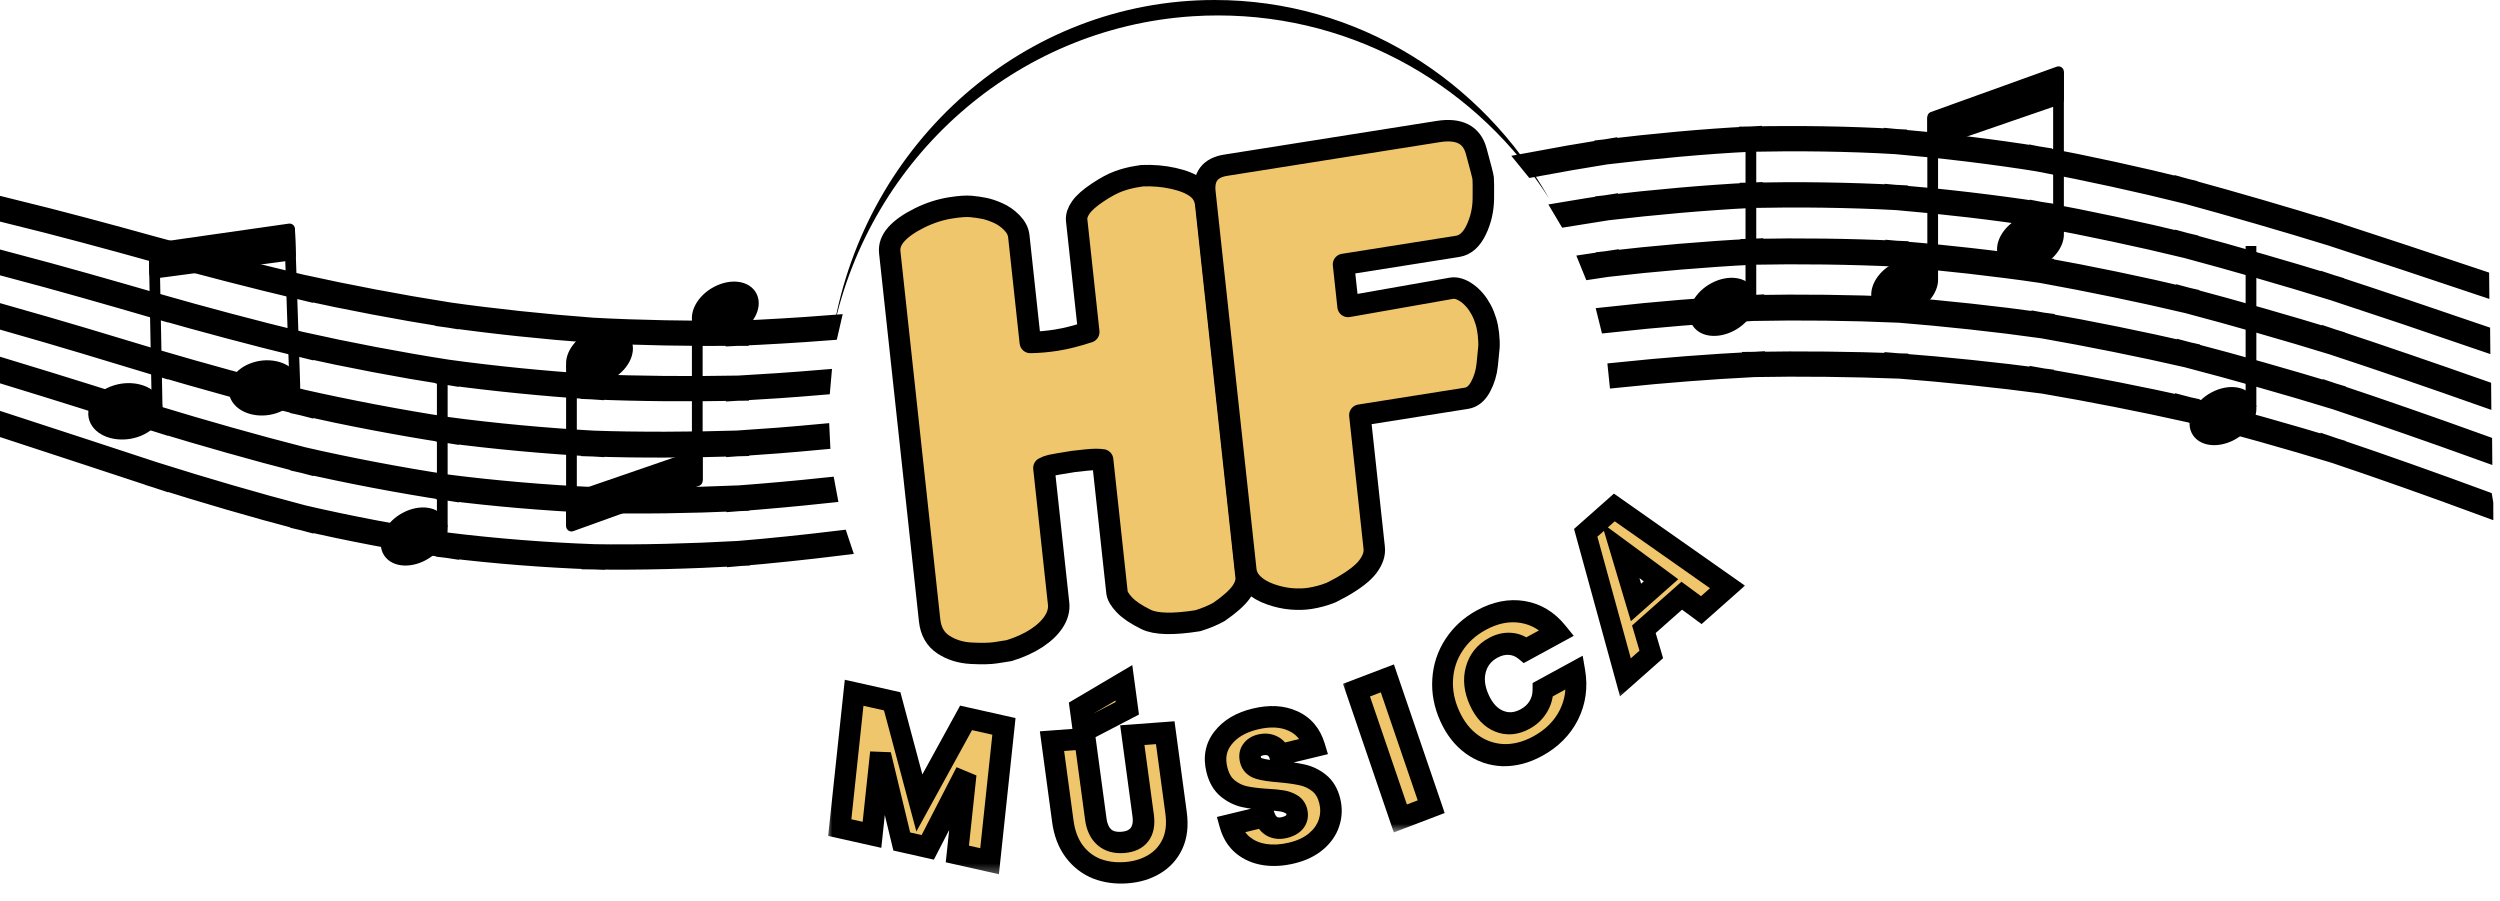 <svg width="233" height="84" viewBox="0 0 233 84" fill="none" xmlns="http://www.w3.org/2000/svg">
<path fill-rule="evenodd" clip-rule="evenodd" d="M1 39.667C5.54 41.138 10.103 42.656 14.666 44.147C14.666 44.267 14.666 44.382 14.666 44.502C10.103 43.005 5.54 41.482 1 40.007C1 39.897 1 39.782 1 39.667ZM1 34.594C5.54 35.97 10.103 37.415 14.666 38.849C14.666 38.99 14.666 39.125 14.666 39.261C10.103 37.822 5.54 36.372 1 34.985C1 34.854 1 34.724 1 34.594ZM1 29.572C5.54 30.855 10.103 32.231 14.666 33.613C14.666 33.749 14.666 33.884 14.666 34.025C10.103 32.638 5.54 31.256 1 29.963C1 29.832 1 29.702 1 29.572ZM1 24.55C5.54 25.744 10.103 27.053 14.666 28.372C14.666 28.492 14.666 28.612 14.666 28.727C10.103 27.402 5.54 26.088 1 24.889C1 24.779 1 24.665 1 24.55ZM1 19.528C5.54 20.639 10.103 21.869 14.642 23.131C14.642 23.251 14.642 23.366 14.642 23.481C10.103 22.219 5.54 20.978 1 19.867C1 19.757 1 19.643 1 19.528ZM14.504 44.095C19.067 45.529 23.63 46.864 28.216 48.074C28.216 48.194 28.216 48.319 28.216 48.434C23.63 47.224 19.067 45.884 14.504 44.45C14.504 44.335 14.504 44.215 14.504 44.095ZM14.504 38.802C19.067 40.184 23.63 41.482 28.216 42.661C28.216 42.802 28.216 42.943 28.216 43.083C23.63 41.9 19.067 40.601 14.504 39.214C14.504 39.078 14.504 38.943 14.504 38.802ZM14.504 33.566C19.067 34.901 23.607 36.153 28.193 37.305C28.193 37.451 28.193 37.587 28.193 37.728C23.607 36.57 19.067 35.318 14.504 33.973C14.504 33.837 14.504 33.702 14.504 33.566ZM14.504 28.325C19.044 29.619 23.607 30.834 28.193 31.955C28.193 32.075 28.193 32.195 28.193 32.315C23.607 31.194 19.044 29.973 14.504 28.68C14.504 28.565 14.504 28.445 14.504 28.325ZM14.481 23.09C19.044 24.336 23.607 25.509 28.17 26.605C28.17 26.724 28.17 26.844 28.17 26.959C23.607 25.869 19.044 24.691 14.481 23.439C14.481 23.324 14.481 23.21 14.481 23.09ZM28.055 48.037C32.64 49.096 37.203 49.962 41.789 50.65C41.789 50.775 41.789 50.895 41.789 51.015C37.203 50.321 32.64 49.461 28.055 48.397C28.055 48.282 28.055 48.157 28.055 48.037ZM28.055 42.624C32.594 43.662 37.18 44.533 41.766 45.237C41.766 45.378 41.766 45.519 41.766 45.659C37.18 44.955 32.617 44.09 28.055 43.047C28.055 42.906 28.055 42.765 28.055 42.624ZM28.031 37.269C32.594 38.291 37.18 39.167 41.743 39.871C41.743 40.017 41.766 40.163 41.766 40.299C37.18 39.589 32.594 38.713 28.031 37.691C28.031 37.55 28.031 37.415 28.031 37.269ZM28.031 31.918C32.571 32.925 37.157 33.801 41.743 34.521C41.743 34.641 41.743 34.766 41.743 34.886C37.157 34.161 32.571 33.285 28.031 32.278C28.031 32.158 28.031 32.038 28.031 31.918ZM28.008 26.568C32.571 27.564 37.134 28.435 41.72 29.165C41.72 29.29 41.72 29.41 41.72 29.525C37.157 28.795 32.571 27.924 28.008 26.923C28.008 26.808 28.008 26.688 28.008 26.568ZM41.628 50.629C46.191 51.187 50.754 51.547 55.362 51.719C55.362 51.839 55.362 51.959 55.362 52.074C50.754 51.902 46.191 51.547 41.628 50.994C41.628 50.874 41.628 50.754 41.628 50.629ZM41.605 45.216C46.168 45.79 50.73 46.181 55.339 46.4C55.339 46.541 55.339 46.676 55.339 46.812C50.73 46.598 46.168 46.212 41.605 45.639C41.605 45.498 41.605 45.357 41.605 45.216ZM41.582 39.85C46.145 40.455 50.707 40.872 55.316 41.138C55.316 41.274 55.316 41.415 55.316 41.55C50.707 41.289 46.145 40.872 41.605 40.278C41.605 40.142 41.582 39.996 41.582 39.85ZM41.582 34.5C46.122 35.12 50.684 35.569 55.293 35.871C55.293 35.991 55.293 36.111 55.293 36.231C50.684 35.929 46.145 35.48 41.582 34.865C41.582 34.745 41.582 34.62 41.582 34.5ZM41.559 29.144C46.122 29.785 50.661 30.26 55.27 30.615C55.27 30.735 55.27 30.849 55.27 30.964C50.661 30.615 46.122 30.145 41.559 29.504C41.559 29.389 41.559 29.269 41.559 29.144ZM55.201 51.719C59.741 51.787 64.304 51.662 68.867 51.417C68.89 51.531 68.89 51.646 68.89 51.761C64.327 52.011 59.764 52.147 55.201 52.074C55.201 51.959 55.201 51.839 55.201 51.719ZM55.178 46.395C59.718 46.504 64.281 46.431 68.844 46.243C68.844 46.379 68.844 46.509 68.844 46.645C64.304 46.838 59.741 46.921 55.178 46.807C55.178 46.671 55.178 46.535 55.178 46.395ZM55.155 41.133C59.695 41.284 64.258 41.258 68.821 41.128C68.821 41.263 68.821 41.394 68.821 41.529C64.258 41.665 59.718 41.701 55.155 41.545C55.155 41.409 55.155 41.274 55.155 41.133ZM55.132 35.866C59.672 36.059 64.235 36.085 68.797 36.007C68.797 36.127 68.797 36.241 68.797 36.356C64.235 36.434 59.695 36.419 55.132 36.221C55.132 36.106 55.132 35.986 55.132 35.866ZM55.109 30.604C59.649 30.844 64.212 30.917 68.775 30.896C68.775 31.011 68.775 31.126 68.775 31.241C64.212 31.261 59.672 31.199 55.109 30.959C55.109 30.844 55.109 30.724 55.109 30.604ZM68.728 51.427C71.86 51.162 74.991 50.838 78.123 50.459C78.158 50.568 78.192 50.677 78.229 50.785C75.07 51.173 71.916 51.505 68.751 51.776C68.751 51.662 68.751 51.547 68.728 51.427ZM68.705 46.254C71.43 46.048 74.154 45.806 76.878 45.517C76.901 45.646 76.927 45.774 76.952 45.902C74.203 46.197 71.454 46.445 68.705 46.655C68.705 46.52 68.705 46.389 68.705 46.254ZM68.682 41.133C71.235 40.967 73.78 40.769 76.326 40.53C76.332 40.662 76.338 40.794 76.345 40.925C73.791 41.166 71.236 41.365 68.682 41.535C68.682 41.404 68.682 41.269 68.682 41.133ZM68.659 36.017C71.247 35.869 73.843 35.694 76.441 35.477C76.431 35.591 76.42 35.705 76.41 35.82C73.829 36.039 71.248 36.214 68.659 36.361C68.659 36.247 68.659 36.132 68.659 36.017ZM68.636 30.901C71.503 30.767 74.379 30.607 77.252 30.382C77.225 30.496 77.202 30.611 77.176 30.726C74.331 30.947 71.488 31.107 68.636 31.241C68.636 31.131 68.636 31.016 68.636 30.901ZM148.319 24.616C148.835 24.537 149.352 24.459 149.869 24.383C149.869 24.524 149.869 24.659 149.869 24.795C149.405 24.864 148.941 24.933 148.478 25.004C148.426 24.874 148.372 24.745 148.319 24.616ZM145.913 19.798C147.206 19.58 148.501 19.372 149.8 19.173C149.8 19.293 149.823 19.413 149.823 19.528C148.582 19.718 147.343 19.916 146.105 20.122C146.041 20.014 145.977 19.906 145.913 19.798ZM142.692 15.192C145.038 14.75 147.384 14.344 149.731 13.964C149.731 14.084 149.731 14.198 149.731 14.313C147.472 14.678 145.207 15.071 142.936 15.495C142.855 15.394 142.774 15.292 142.692 15.192ZM150.904 34.762C155.094 34.325 159.301 34.007 163.488 33.785C163.488 33.905 163.488 34.025 163.488 34.14C159.306 34.361 155.124 34.679 150.942 35.115C150.93 34.997 150.916 34.88 150.904 34.762ZM149.969 29.587C154.445 29.092 158.944 28.724 163.419 28.487C163.419 28.628 163.442 28.769 163.442 28.904C158.992 29.139 154.519 29.5 150.068 29.991C150.035 29.856 150.003 29.721 149.969 29.587ZM149.731 24.404C154.27 23.888 158.81 23.486 163.35 23.251C163.35 23.392 163.373 23.533 163.373 23.669C158.833 23.903 154.27 24.294 149.731 24.811C149.731 24.675 149.731 24.539 149.731 24.404ZM149.661 19.194C154.201 18.668 158.764 18.25 163.281 18.016C163.281 18.136 163.304 18.256 163.304 18.376C158.764 18.605 154.224 19.022 149.685 19.544C149.685 19.429 149.661 19.314 149.661 19.194ZM149.592 13.985C154.132 13.447 158.672 13.009 163.212 12.78C163.212 12.9 163.235 13.02 163.235 13.135C158.672 13.359 154.155 13.802 149.592 14.334C149.592 14.219 149.592 14.105 149.592 13.985ZM163.35 33.785C167.913 33.712 172.476 33.764 177.016 33.926C177.039 34.051 177.039 34.171 177.039 34.286C172.476 34.119 167.913 34.062 163.35 34.14C163.35 34.025 163.35 33.905 163.35 33.785ZM163.281 28.492C167.844 28.414 172.407 28.466 176.946 28.654C176.946 28.795 176.969 28.936 176.969 29.071C172.407 28.878 167.844 28.826 163.304 28.909C163.304 28.774 163.281 28.633 163.281 28.492ZM163.212 23.257C167.775 23.173 172.337 23.23 176.877 23.439C176.877 23.58 176.9 23.721 176.9 23.856C172.337 23.642 167.798 23.59 163.235 23.669C163.235 23.533 163.212 23.392 163.212 23.257ZM163.143 18.016C167.705 17.932 172.268 17.99 176.808 18.23C176.808 18.344 176.831 18.469 176.831 18.584C172.268 18.344 167.728 18.292 163.166 18.376C163.166 18.261 163.143 18.136 163.143 18.016ZM163.073 12.785C167.636 12.697 172.176 12.754 176.739 13.02C176.739 13.135 176.762 13.249 176.762 13.369C172.176 13.103 167.659 13.056 163.096 13.14C163.096 13.025 163.073 12.905 163.073 12.785ZM176.854 33.916C181.417 34.276 185.98 34.75 190.566 35.35C190.589 35.475 190.589 35.59 190.589 35.704C186.003 35.105 181.44 34.635 176.877 34.27C176.877 34.156 176.877 34.035 176.854 33.916ZM176.785 28.643C181.348 29.014 185.911 29.504 190.497 30.14C190.497 30.281 190.52 30.416 190.52 30.552C185.934 29.916 181.371 29.431 176.808 29.055C176.808 28.92 176.785 28.779 176.785 28.643ZM176.716 23.429C181.256 23.809 185.842 24.32 190.428 24.993C190.428 25.129 190.428 25.264 190.428 25.4C185.865 24.732 181.279 24.227 176.739 23.841C176.739 23.705 176.716 23.564 176.716 23.429ZM176.647 18.219C181.187 18.605 185.773 19.137 190.335 19.836C190.335 19.95 190.358 20.076 190.358 20.19C185.773 19.481 181.21 18.965 176.67 18.569C176.67 18.454 176.647 18.329 176.647 18.219ZM176.578 13.004C181.118 13.411 185.68 13.948 190.266 14.689C190.266 14.803 190.289 14.923 190.289 15.033C185.703 14.297 181.141 13.755 176.601 13.354C176.601 13.239 176.578 13.124 176.578 13.004ZM190.404 35.329C194.967 36.121 199.53 37.018 204.139 38.041C204.162 38.16 204.162 38.275 204.162 38.39C199.553 37.368 194.99 36.471 190.428 35.684C190.428 35.569 190.428 35.454 190.404 35.329ZM190.335 30.119C194.898 30.927 199.461 31.856 204.047 32.904C204.047 33.039 204.07 33.175 204.07 33.3C199.461 32.252 194.921 31.34 190.358 30.531C190.358 30.396 190.335 30.255 190.335 30.119ZM190.266 24.972C194.806 25.796 199.369 26.74 203.978 27.825C203.978 27.96 204.001 28.096 204.001 28.226C199.392 27.147 194.829 26.208 190.266 25.374C190.266 25.243 190.266 25.108 190.266 24.972ZM190.174 19.81C194.737 20.665 199.3 21.635 203.886 22.74C203.886 22.86 203.909 22.98 203.909 23.09C199.323 21.984 194.76 21.019 190.197 20.164C190.197 20.049 190.174 19.93 190.174 19.81ZM190.105 14.668C194.668 15.539 199.208 16.524 203.816 17.666C203.816 17.781 203.84 17.896 203.84 18.01C199.231 16.874 194.668 15.878 190.128 15.012C190.128 14.897 190.105 14.777 190.105 14.668ZM203.978 38.004C208.564 39.193 213.127 40.481 217.736 41.873C217.759 41.993 217.759 42.108 217.759 42.218C213.15 40.825 208.587 39.542 204.001 38.353C204.001 38.244 204.001 38.129 203.978 38.004ZM203.886 32.867C208.472 34.072 213.034 35.37 217.643 36.763C217.643 36.899 217.666 37.034 217.666 37.17C213.057 35.767 208.495 34.474 203.909 33.269C203.909 33.139 203.886 33.003 203.886 32.867ZM203.816 27.788C208.402 29.014 212.965 30.312 217.551 31.715C217.551 31.851 217.574 31.986 217.574 32.117C212.988 30.714 208.425 29.41 203.84 28.19C203.84 28.059 203.816 27.924 203.816 27.788ZM203.724 22.704C208.31 23.94 212.896 25.264 217.459 26.662C217.459 26.777 217.482 26.896 217.482 27.011C212.919 25.603 208.333 24.289 203.747 23.053C203.747 22.939 203.724 22.819 203.724 22.704ZM203.655 17.625C208.218 18.876 212.804 20.206 217.39 21.624C217.39 21.739 217.413 21.849 217.413 21.958C212.827 20.55 208.241 19.22 203.678 17.969C203.678 17.859 203.655 17.739 203.655 17.625ZM217.574 41.821C222.16 43.375 226.746 45.002 231.355 46.702C231.378 46.817 231.378 46.937 231.378 47.047C226.769 45.347 222.183 43.719 217.597 42.171C217.597 42.056 217.597 41.941 217.574 41.821ZM217.482 36.716C222.068 38.249 226.654 39.85 231.263 41.514C231.263 41.649 231.286 41.785 231.286 41.915C226.677 40.252 222.091 38.656 217.505 37.118C217.505 36.987 217.482 36.852 217.482 36.716ZM217.39 31.663C221.976 33.186 226.562 34.761 231.171 36.382C231.171 36.518 231.194 36.654 231.194 36.789C226.585 35.162 221.999 33.587 217.413 32.07C217.413 31.934 217.39 31.798 217.39 31.663ZM217.298 26.615C221.884 28.122 226.469 29.671 231.078 31.251C231.078 31.371 231.101 31.486 231.101 31.6C226.492 30.015 221.907 28.466 217.321 26.959C217.321 26.85 217.298 26.73 217.298 26.615ZM217.229 21.572C221.791 23.058 226.377 24.581 230.986 26.125C230.986 26.239 231.009 26.354 231.009 26.469C226.4 24.92 221.814 23.403 217.252 21.911C217.252 21.797 217.229 21.687 217.229 21.572Z" fill="black" stroke="black" stroke-width="2" stroke-miterlimit="22.926"/>
<path fill-rule="evenodd" clip-rule="evenodd" d="M209.664 37.468C209.212 36.487 207.734 36.281 206.362 37.006C204.99 37.731 204.244 39.114 204.695 40.094C205.146 41.075 206.624 41.282 207.996 40.556C209.368 39.831 210.115 38.448 209.664 37.468Z" fill="black" stroke="black" stroke-miterlimit="22.926" stroke-linejoin="round"/>
<path d="M209.792 37.93V22.927" stroke="black" stroke-miterlimit="22.926" stroke-linejoin="round"/>
<path fill-rule="evenodd" clip-rule="evenodd" d="M41.091 48.688C40.64 47.708 39.162 47.501 37.79 48.227C36.418 48.952 35.671 50.335 36.122 51.315C36.574 52.296 38.051 52.502 39.423 51.777C40.796 51.052 41.542 49.669 41.091 48.688Z" fill="black" stroke="black" stroke-miterlimit="22.926" stroke-linejoin="round"/>
<path d="M41.22 49.15V34.148" stroke="black" stroke-miterlimit="22.926" stroke-linejoin="round"/>
<path fill-rule="evenodd" clip-rule="evenodd" d="M163.054 27.285C162.603 26.304 161.125 26.098 159.753 26.823C158.381 27.548 157.635 28.931 158.086 29.911C158.537 30.892 160.015 31.099 161.387 30.373C162.759 29.648 163.505 28.265 163.054 27.285Z" fill="black" stroke="black" stroke-miterlimit="22.926" stroke-linejoin="round"/>
<path d="M163.183 27.747V12.744" stroke="black" stroke-miterlimit="22.926" stroke-linejoin="round"/>
<path fill-rule="evenodd" clip-rule="evenodd" d="M179.998 25.451C179.547 24.47 178.069 24.263 176.697 24.989C175.325 25.714 174.579 27.097 175.03 28.077C175.481 29.058 176.959 29.264 178.331 28.539C179.703 27.814 180.45 26.431 179.998 25.451Z" fill="black" stroke="black" stroke-miterlimit="22.926" stroke-linejoin="round"/>
<path d="M180.127 25.912V10.91" stroke="black" stroke-miterlimit="22.926" stroke-linejoin="round"/>
<path fill-rule="evenodd" clip-rule="evenodd" d="M191.724 21.226C191.273 20.246 189.795 20.039 188.423 20.764C187.051 21.49 186.304 22.872 186.756 23.853C187.207 24.833 188.685 25.04 190.057 24.314C191.429 23.589 192.175 22.206 191.724 21.226Z" fill="black" stroke="black" stroke-miterlimit="22.926" stroke-linejoin="round"/>
<path d="M191.853 21.688V6.685" stroke="black" stroke-miterlimit="22.926" stroke-linejoin="round"/>
<path fill-rule="evenodd" clip-rule="evenodd" d="M180.127 10.91C181.961 10.249 183.842 9.571 185.77 8.877C187.743 8.166 189.773 7.434 191.853 6.685C191.853 7.114 191.853 7.543 191.853 7.972C191.853 8.4 191.853 8.829 191.853 9.257C189.773 9.974 187.743 10.673 185.77 11.353C183.842 12.017 181.961 12.664 180.127 13.296C180.127 12.899 180.127 12.501 180.127 12.103C180.127 11.706 180.127 11.308 180.127 10.91Z" fill="black" stroke="black" stroke-miterlimit="22.926" stroke-linejoin="round"/>
<path fill-rule="evenodd" clip-rule="evenodd" d="M65.115 30.267C65.566 31.247 67.044 31.454 68.416 30.728C69.788 30.003 70.534 28.62 70.083 27.64C69.632 26.659 68.154 26.453 66.782 27.178C65.41 27.903 64.663 29.286 65.115 30.267Z" fill="black" stroke="black" stroke-miterlimit="22.926" stroke-linejoin="round"/>
<path d="M64.986 29.805V44.807" stroke="black" stroke-miterlimit="22.926" stroke-linejoin="round"/>
<path fill-rule="evenodd" clip-rule="evenodd" d="M53.389 34.491C53.84 35.471 55.318 35.678 56.69 34.953C58.062 34.227 58.809 32.844 58.358 31.864C57.906 30.884 56.428 30.677 55.056 31.402C53.684 32.128 52.938 33.511 53.389 34.491Z" fill="black" stroke="black" stroke-miterlimit="22.926" stroke-linejoin="round"/>
<path d="M53.26 34.029V49.032" stroke="black" stroke-miterlimit="22.926" stroke-linejoin="round"/>
<path fill-rule="evenodd" clip-rule="evenodd" d="M64.986 44.807C63.152 45.468 61.271 46.146 59.343 46.84C57.37 47.551 55.34 48.283 53.26 49.032C53.26 48.603 53.26 48.174 53.26 47.745C53.26 47.317 53.26 46.888 53.26 46.459C55.34 45.743 57.37 45.044 59.343 44.364C61.271 43.7 63.152 43.053 64.986 42.421C64.986 42.818 64.986 43.216 64.986 43.614C64.986 44.011 64.986 44.409 64.986 44.807Z" fill="black" stroke="black" stroke-miterlimit="22.926" stroke-linejoin="round"/>
<path fill-rule="evenodd" clip-rule="evenodd" d="M14.489 37.438C13.963 36.379 12.292 35.913 10.747 36.399C9.193 36.889 8.355 38.156 8.884 39.228C9.414 40.301 11.107 40.762 12.658 40.261C14.199 39.762 15.015 38.499 14.489 37.438Z" fill="black" stroke="black" stroke-miterlimit="22.926" stroke-linejoin="round"/>
<path d="M14.643 37.923L14.367 23.139" stroke="black" stroke-miterlimit="22.926" stroke-linejoin="round"/>
<path fill-rule="evenodd" clip-rule="evenodd" d="M27.317 35.287C26.798 34.252 25.189 33.792 23.717 34.262C22.236 34.734 21.452 35.967 21.975 37.014C22.498 38.061 24.127 38.517 25.605 38.033C27.075 37.551 27.838 36.323 27.317 35.287Z" fill="black" stroke="black" stroke-miterlimit="22.926" stroke-linejoin="round"/>
<path d="M27.472 35.76L26.988 21.337" stroke="black" stroke-miterlimit="22.926" stroke-linejoin="round"/>
<path fill-rule="evenodd" clip-rule="evenodd" d="M14.367 23.139C16.378 22.852 18.427 22.559 20.511 22.262C22.628 21.96 24.79 21.651 26.988 21.337C27.002 21.743 27.015 22.149 27.029 22.555C27.043 22.962 27.056 23.369 27.07 23.776C24.865 24.068 22.696 24.356 20.572 24.639C18.482 24.916 16.428 25.189 14.411 25.457C14.403 25.07 14.396 24.683 14.389 24.297C14.382 23.911 14.374 23.525 14.367 23.139Z" fill="black" stroke="black" stroke-miterlimit="22.926" stroke-linejoin="round"/>
<mask id="path-23-outside-1_191_317" maskUnits="userSpaceOnUse" x="77.07" y="62.966" width="18.178" height="18.636" fill="black">
<rect fill="white" x="77.07" y="62.966" width="18.178" height="18.636"/>
<path d="M93.568 67.699L92.228 80.264L89.225 79.59L90.028 72.055L86.467 78.971L84.044 78.428L82.074 70.252L81.269 77.805L78.265 77.132L79.605 64.567L83.152 65.363L85.685 74.837L90.037 66.907L93.568 67.699Z"/>
</mask>
<path d="M93.568 67.699L92.228 80.264L89.225 79.59L90.028 72.055L86.467 78.971L84.044 78.428L82.074 70.252L81.269 77.805L78.265 77.132L79.605 64.567L83.152 65.363L85.685 74.837L90.037 66.907L93.568 67.699Z" fill="#EFC66C"/>
<path d="M93.568 67.699L94.543 67.918L94.649 66.923L93.674 66.704L93.568 67.699ZM92.228 80.264L92.122 81.258L93.098 81.477L93.204 80.482L92.228 80.264ZM89.225 79.59L88.249 79.371L88.143 80.365L89.119 80.584L89.225 79.59ZM90.028 72.055L91.004 72.273L89.151 71.502L90.028 72.055ZM86.467 78.971L86.361 79.966L87.039 80.118L87.345 79.524L86.467 78.971ZM84.044 78.428L83.093 78.571L83.261 79.27L83.938 79.422L84.044 78.428ZM82.074 70.252L83.025 70.108L81.098 70.033L82.074 70.252ZM81.269 77.805L81.162 78.8L82.138 79.019L82.244 78.024L81.269 77.805ZM78.265 77.132L77.289 76.913L77.183 77.907L78.159 78.126L78.265 77.132ZM79.605 64.567L79.71 63.572L78.735 63.353L78.629 64.348L79.605 64.567ZM83.152 65.363L84.097 65.192L83.916 64.516L83.258 64.368L83.152 65.363ZM85.685 74.837L84.741 75.008L85.406 77.497L86.551 75.411L85.685 74.837ZM90.037 66.907L90.143 65.912L89.483 65.764L89.171 66.334L90.037 66.907ZM93.568 67.699L92.592 67.48L91.252 80.045L92.228 80.264L93.204 80.482L94.543 67.918L93.568 67.699ZM92.228 80.264L92.334 79.269L89.331 78.596L89.225 79.59L89.119 80.584L92.122 81.258L92.228 80.264ZM89.225 79.59L90.201 79.809L91.004 72.273L90.028 72.055L89.052 71.836L88.249 79.371L89.225 79.59ZM90.028 72.055L89.151 71.502L85.59 78.419L86.467 78.971L87.345 79.524L90.905 72.607L90.028 72.055ZM86.467 78.971L86.573 77.977L84.15 77.433L84.044 78.428L83.938 79.422L86.361 79.966L86.467 78.971ZM84.044 78.428L84.995 78.284L83.025 70.108L82.074 70.252L81.123 70.396L83.093 78.571L84.044 78.428ZM82.074 70.252L81.098 70.033L80.293 77.586L81.269 77.805L82.244 78.024L83.049 70.471L82.074 70.252ZM81.269 77.805L81.374 76.811L78.371 76.137L78.265 77.132L78.159 78.126L81.162 78.8L81.269 77.805ZM78.265 77.132L79.241 77.35L80.58 64.786L79.605 64.567L78.629 64.348L77.289 76.913L78.265 77.132ZM79.605 64.567L79.499 65.561L83.046 66.357L83.152 65.363L83.258 64.368L79.71 63.572L79.605 64.567ZM83.152 65.363L82.208 65.533L84.741 75.008L85.685 74.837L86.629 74.667L84.097 65.192L83.152 65.363ZM85.685 74.837L86.551 75.411L90.903 67.48L90.037 66.907L89.171 66.334L84.819 74.264L85.685 74.837ZM90.037 66.907L89.931 67.901L93.462 68.693L93.568 67.699L93.674 66.704L90.143 65.912L90.037 66.907Z" fill="black" mask="url(#path-23-outside-1_191_317)"/>
<mask id="path-25-outside-2_191_317" maskUnits="userSpaceOnUse" x="96" y="60.889" width="15.912" height="22.77" fill="black">
<rect fill="white" x="96" y="60.889" width="15.912" height="22.77"/>
<path d="M101.115 68.847L102.128 76.339C102.229 77.088 102.493 77.651 102.919 78.027C103.344 78.404 103.916 78.565 104.634 78.512C105.352 78.458 105.875 78.215 106.203 77.782C106.532 77.349 106.645 76.758 106.544 76.009L105.531 68.517L108.6 68.288L109.611 75.762C109.762 76.88 109.651 77.843 109.276 78.652C108.902 79.46 108.335 80.091 107.574 80.544C106.825 80.997 105.954 81.26 104.961 81.334C103.968 81.408 103.051 81.285 102.209 80.963C101.379 80.629 100.683 80.092 100.124 79.353C99.563 78.602 99.207 77.668 99.056 76.55L98.046 69.076L101.115 68.847ZM105.065 66.011L100.983 68.136L100.698 66.031L104.744 63.639L105.065 66.011Z"/>
</mask>
<path d="M101.115 68.847L102.128 76.339C102.229 77.088 102.493 77.651 102.919 78.027C103.344 78.404 103.916 78.565 104.634 78.512C105.352 78.458 105.875 78.215 106.203 77.782C106.532 77.349 106.645 76.758 106.544 76.009L105.531 68.517L108.6 68.288L109.611 75.762C109.762 76.88 109.651 77.843 109.276 78.652C108.902 79.46 108.335 80.091 107.574 80.544C106.825 80.997 105.954 81.26 104.961 81.334C103.968 81.408 103.051 81.285 102.209 80.963C101.379 80.629 100.683 80.092 100.124 79.353C99.563 78.602 99.207 77.668 99.056 76.55L98.046 69.076L101.115 68.847ZM105.065 66.011L100.983 68.136L100.698 66.031L104.744 63.639L105.065 66.011Z" fill="#EFC66C"/>
<path d="M101.115 68.847L102.112 68.772L101.978 67.781L100.981 67.856L101.115 68.847ZM102.919 78.027L102.272 78.75L102.272 78.75L102.919 78.027ZM106.203 77.782L107.021 78.407L106.203 77.782ZM105.531 68.517L105.397 67.526L104.4 67.6L104.534 68.591L105.531 68.517ZM108.6 68.288L109.598 68.213L109.464 67.222L108.466 67.297L108.6 68.288ZM109.276 78.652L110.196 79.108L109.276 78.652ZM107.574 80.544L107.018 79.685L107.013 79.688L107.574 80.544ZM102.209 80.963L101.877 81.88L101.886 81.884L101.895 81.887L102.209 80.963ZM100.124 79.353L99.327 79.912L99.331 79.918L100.124 79.353ZM98.046 69.076L97.912 68.085L96.915 68.159L97.049 69.15L98.046 69.076ZM105.065 66.011L105.574 66.897L106.152 66.596L106.062 65.937L105.065 66.011ZM100.983 68.136L99.986 68.21L100.187 69.7L101.492 69.021L100.983 68.136ZM100.698 66.031L100.145 65.17L99.617 65.483L99.701 66.106L100.698 66.031ZM104.744 63.639L105.742 63.564L105.528 61.988L104.191 62.778L104.744 63.639ZM101.115 68.847L100.118 68.921L101.131 76.413L102.128 76.339L103.125 76.264L102.112 68.772L101.115 68.847ZM102.128 76.339L101.131 76.413C101.253 77.317 101.593 78.149 102.272 78.75L102.919 78.027L103.565 77.305C103.393 77.152 103.206 76.858 103.125 76.264L102.128 76.339ZM102.919 78.027L102.272 78.75C102.975 79.373 103.86 79.571 104.768 79.503L104.634 78.512L104.5 77.521C103.972 77.56 103.713 77.435 103.565 77.305L102.919 78.027ZM104.634 78.512L104.768 79.503C105.678 79.435 106.489 79.11 107.021 78.407L106.203 77.782L105.385 77.157C105.262 77.32 105.026 77.482 104.5 77.521L104.634 78.512ZM106.203 77.782L107.021 78.407C107.545 77.717 107.664 76.846 107.541 75.934L106.544 76.009L105.547 76.083C105.626 76.67 105.519 76.981 105.385 77.157L106.203 77.782ZM106.544 76.009L107.541 75.934L106.528 68.443L105.531 68.517L104.534 68.591L105.547 76.083L106.544 76.009ZM105.531 68.517L105.665 69.508L108.734 69.279L108.6 68.288L108.466 67.297L105.397 67.526L105.531 68.517ZM108.6 68.288L107.603 68.362L108.614 75.836L109.611 75.762L110.608 75.687L109.598 68.213L108.6 68.288ZM109.611 75.762L108.614 75.836C108.746 76.813 108.64 77.585 108.357 78.196L109.276 78.652L110.196 79.108C110.661 78.101 110.778 76.946 110.608 75.687L109.611 75.762ZM109.276 78.652L108.357 78.196C108.06 78.838 107.618 79.328 107.018 79.686L107.574 80.544L108.13 81.403C109.052 80.854 109.745 80.083 110.196 79.108L109.276 78.652ZM107.574 80.544L107.013 79.688C106.406 80.055 105.685 80.279 104.827 80.343L104.961 81.334L105.095 82.325C106.224 82.241 107.245 81.939 108.135 81.401L107.574 80.544ZM104.961 81.334L104.827 80.343C103.965 80.408 103.203 80.298 102.524 80.039L102.209 80.963L101.895 81.887C102.899 82.271 103.971 82.409 105.095 82.325L104.961 81.334ZM102.209 80.963L102.541 80.046C101.899 79.787 101.362 79.376 100.918 78.789L100.124 79.353L99.331 79.918C100.005 80.808 100.858 81.47 101.877 81.88L102.209 80.963ZM100.124 79.353L100.922 78.794C100.491 78.217 100.187 77.46 100.053 76.475L99.056 76.55L98.059 76.624C98.228 77.876 98.636 78.987 99.327 79.912L100.124 79.353ZM99.056 76.55L100.053 76.475L99.043 69.001L98.046 69.076L97.049 69.15L98.059 76.624L99.056 76.55ZM98.046 69.076L98.18 70.067L101.249 69.838L101.115 68.847L100.981 67.856L97.912 68.085L98.046 69.076ZM105.065 66.011L104.556 65.126L100.474 67.251L100.983 68.136L101.492 69.021L105.574 66.897L105.065 66.011ZM100.983 68.136L101.98 68.061L101.695 65.957L100.698 66.031L99.701 66.106L99.986 68.21L100.983 68.136ZM100.698 66.031L101.251 66.892L105.298 64.499L104.744 63.639L104.191 62.778L100.145 65.17L100.698 66.031ZM104.744 63.639L103.747 63.713L104.068 66.086L105.065 66.011L106.062 65.937L105.742 63.564L104.744 63.639Z" fill="black" mask="url(#path-25-outside-2_191_317)"/>
<mask id="path-27-outside-3_191_317" maskUnits="userSpaceOnUse" x="110.479" y="64.309" width="16.504" height="18.581" fill="black">
<rect fill="white" x="110.479" y="64.309" width="16.504" height="18.581"/>
<path d="M120.394 79.5C119.496 79.717 118.655 79.766 117.871 79.647C117.087 79.528 116.408 79.235 115.835 78.769C115.273 78.3 114.88 77.667 114.656 76.869L117.841 76.099C118 76.542 118.245 76.853 118.574 77.032C118.9 77.201 119.279 77.232 119.711 77.128C120.154 77.021 120.479 76.837 120.687 76.577C120.891 76.305 120.948 75.989 120.858 75.628C120.783 75.325 120.615 75.1 120.356 74.953C120.109 74.803 119.817 74.701 119.482 74.646C119.158 74.589 118.702 74.545 118.114 74.514C117.259 74.462 116.551 74.374 115.989 74.25C115.426 74.127 114.905 73.871 114.424 73.481C113.944 73.091 113.608 72.511 113.416 71.743C113.132 70.602 113.324 69.611 113.993 68.77C114.658 67.918 115.656 67.331 116.986 67.009C118.339 66.682 119.51 66.744 120.501 67.196C121.489 67.636 122.155 68.425 122.501 69.564L119.264 70.347C119.142 69.957 118.919 69.683 118.596 69.527C118.27 69.359 117.897 69.326 117.477 69.427C117.115 69.515 116.848 69.684 116.676 69.936C116.501 70.176 116.458 70.476 116.548 70.837C116.647 71.233 116.91 71.497 117.339 71.628C117.767 71.758 118.41 71.856 119.267 71.921C120.126 71.996 120.832 72.097 121.383 72.224C121.945 72.347 122.465 72.597 122.943 72.976C123.42 73.354 123.751 73.91 123.933 74.644C124.107 75.342 124.085 76.021 123.865 76.679C123.658 77.334 123.258 77.912 122.665 78.413C122.073 78.915 121.316 79.277 120.394 79.5Z"/>
</mask>
<path d="M120.394 79.5C119.496 79.717 118.655 79.766 117.871 79.647C117.087 79.528 116.408 79.235 115.835 78.769C115.273 78.3 114.88 77.667 114.656 76.869L117.841 76.099C118 76.542 118.245 76.853 118.574 77.032C118.9 77.201 119.279 77.232 119.711 77.128C120.154 77.021 120.479 76.837 120.687 76.577C120.891 76.305 120.948 75.989 120.858 75.628C120.783 75.325 120.615 75.1 120.356 74.953C120.109 74.803 119.817 74.701 119.482 74.646C119.158 74.589 118.702 74.545 118.114 74.514C117.259 74.462 116.551 74.374 115.989 74.25C115.426 74.127 114.905 73.871 114.424 73.481C113.944 73.091 113.608 72.511 113.416 71.743C113.132 70.602 113.324 69.611 113.993 68.77C114.658 67.918 115.656 67.331 116.986 67.009C118.339 66.682 119.51 66.744 120.501 67.196C121.489 67.636 122.155 68.425 122.501 69.564L119.264 70.347C119.142 69.957 118.919 69.683 118.596 69.527C118.27 69.359 117.897 69.326 117.477 69.427C117.115 69.515 116.848 69.684 116.676 69.936C116.501 70.176 116.458 70.476 116.548 70.837C116.647 71.233 116.91 71.497 117.339 71.628C117.767 71.758 118.41 71.856 119.267 71.921C120.126 71.996 120.832 72.097 121.383 72.224C121.945 72.347 122.465 72.597 122.943 72.976C123.42 73.354 123.751 73.91 123.933 74.644C124.107 75.342 124.085 76.021 123.865 76.679C123.658 77.334 123.258 77.912 122.665 78.413C122.073 78.915 121.316 79.277 120.394 79.5Z" fill="#EFC66C"/>
<path d="M117.871 79.647L117.726 80.634L117.871 79.647ZM115.835 78.769L115.195 79.533L115.205 79.541L115.835 78.769ZM114.656 76.869L114.415 75.899L113.414 76.141L113.692 77.132L114.656 76.869ZM117.841 76.099L118.783 75.766L118.476 74.916L117.599 75.128L117.841 76.099ZM118.574 77.032L118.097 77.908L118.108 77.913L118.119 77.919L118.574 77.032ZM120.687 76.577L121.472 77.201L121.481 77.19L121.489 77.179L120.687 76.577ZM120.356 74.953L119.84 75.806L119.852 75.813L119.865 75.82L120.356 74.953ZM119.482 74.646L119.312 75.629L119.319 75.63L119.326 75.631L119.482 74.646ZM118.114 74.514L118.058 75.511L118.068 75.511L118.114 74.514ZM114.424 73.481L115.054 72.708L114.424 73.481ZM113.993 68.77L114.779 69.393L114.784 69.386L113.993 68.77ZM120.501 67.196L120.089 68.103L120.097 68.107L120.501 67.196ZM122.501 69.564L122.743 70.534L123.765 70.287L123.459 69.28L122.501 69.564ZM119.264 70.347L118.308 70.639L118.589 71.539L119.506 71.317L119.264 70.347ZM118.596 69.527L118.141 70.414L118.152 70.419L118.163 70.425L118.596 69.527ZM116.676 69.936L117.487 70.527L117.496 70.515L117.504 70.502L116.676 69.936ZM117.339 71.628L117.627 70.673L117.627 70.673L117.339 71.628ZM119.267 71.921L119.349 70.926L119.336 70.925L119.267 71.921ZM121.383 72.224L121.164 73.197L121.173 73.199L121.383 72.224ZM122.943 72.976L122.323 73.756L122.323 73.756L122.943 72.976ZM123.865 76.679L122.915 76.359L122.912 76.365L122.91 76.372L123.865 76.679ZM122.665 78.413L122.014 77.651L122.014 77.651L122.665 78.413ZM120.394 79.5L120.153 78.529C119.36 78.721 118.652 78.756 118.016 78.66L117.871 79.647L117.726 80.634C118.659 80.775 119.633 80.713 120.636 80.47L120.394 79.5ZM117.871 79.647L118.016 78.66C117.396 78.566 116.888 78.341 116.465 77.997L115.835 78.769L115.205 79.541C115.928 80.129 116.778 80.49 117.726 80.634L117.871 79.647ZM115.835 78.769L116.475 78.005C116.09 77.684 115.797 77.235 115.621 76.606L114.656 76.869L113.692 77.132C113.962 78.098 114.455 78.916 115.195 79.533L115.835 78.769ZM114.656 76.869L114.898 77.839L118.082 77.069L117.841 76.099L117.599 75.128L114.415 75.899L114.656 76.869ZM117.841 76.099L116.898 76.432C117.119 77.044 117.5 77.582 118.097 77.908L118.574 77.032L119.051 76.157C118.99 76.124 118.882 76.04 118.783 75.766L117.841 76.099ZM118.574 77.032L118.119 77.919C118.704 78.22 119.339 78.247 119.953 78.098L119.711 77.128L119.469 76.158C119.219 76.218 119.097 76.181 119.029 76.146L118.574 77.032ZM119.711 77.128L119.953 78.098C120.533 77.958 121.085 77.687 121.472 77.201L120.687 76.577L119.901 75.953C119.874 75.987 119.775 76.084 119.469 76.158L119.711 77.128ZM120.687 76.577L121.489 77.179C121.891 76.645 121.985 76.015 121.83 75.393L120.858 75.628L119.886 75.863C119.894 75.896 119.897 75.919 119.898 75.933C119.898 75.946 119.897 75.952 119.897 75.953C119.897 75.954 119.897 75.954 119.896 75.956C119.896 75.957 119.893 75.963 119.884 75.975L120.687 76.577ZM120.858 75.628L121.83 75.393C121.692 74.838 121.36 74.377 120.848 74.086L120.356 74.953L119.865 75.82C119.874 75.825 119.877 75.828 119.876 75.828C119.876 75.827 119.874 75.826 119.873 75.824C119.871 75.822 119.872 75.823 119.874 75.827C119.877 75.832 119.881 75.844 119.886 75.863L120.858 75.628ZM120.356 74.953L120.872 74.101C120.497 73.873 120.079 73.733 119.638 73.661L119.482 74.646L119.326 75.631C119.556 75.669 119.72 75.733 119.84 75.806L120.356 74.953ZM119.482 74.646L119.652 73.663C119.267 73.595 118.763 73.548 118.159 73.517L118.114 74.514L118.068 75.511C118.642 75.541 119.05 75.582 119.312 75.629L119.482 74.646ZM118.114 74.514L118.169 73.518C117.345 73.467 116.692 73.383 116.198 73.275L115.989 74.25L115.779 75.225C116.41 75.364 117.174 75.456 118.058 75.511L118.114 74.514ZM115.989 74.25L116.198 73.275C115.801 73.188 115.421 73.006 115.054 72.708L114.424 73.481L113.795 74.253C114.388 74.735 115.052 75.066 115.779 75.225L115.989 74.25ZM114.424 73.481L115.054 72.708C114.786 72.49 114.542 72.126 114.388 71.508L113.416 71.743L112.444 71.978C112.673 72.897 113.102 73.691 113.795 74.253L114.424 73.481ZM113.416 71.743L114.388 71.508C114.171 70.635 114.322 69.969 114.779 69.393L113.993 68.77L113.206 68.147C112.327 69.253 112.093 70.568 112.444 71.978L113.416 71.743ZM113.993 68.77L114.784 69.386C115.28 68.752 116.058 68.262 117.227 67.98L116.986 67.009L116.744 66.039C115.254 66.399 114.037 67.083 113.201 68.154L113.993 68.77ZM116.986 67.009L117.227 67.98C118.424 67.69 119.355 67.769 120.089 68.103L120.501 67.196L120.913 66.288C119.665 65.72 118.253 65.674 116.744 66.039L116.986 67.009ZM120.501 67.196L120.097 68.107C120.788 68.415 121.272 68.956 121.542 69.848L122.501 69.564L123.459 69.28C123.039 67.895 122.19 66.857 120.905 66.285L120.501 67.196ZM122.501 69.564L122.259 68.594L119.022 69.377L119.264 70.347L119.506 71.317L122.743 70.534L122.501 69.564ZM119.264 70.347L120.22 70.055C120.028 69.441 119.64 68.925 119.029 68.629L118.596 69.527L118.163 70.425C118.199 70.442 118.256 70.472 118.308 70.639L119.264 70.347ZM118.596 69.527L119.051 68.641C118.472 68.342 117.845 68.31 117.235 68.457L117.477 69.427L117.719 70.398C117.949 70.342 118.067 70.376 118.141 70.414L118.596 69.527ZM117.477 69.427L117.235 68.457C116.688 68.589 116.187 68.874 115.848 69.37L116.676 69.936L117.504 70.502C117.51 70.495 117.542 70.441 117.719 70.398L117.477 69.427ZM116.676 69.936L115.865 69.345C115.475 69.88 115.434 70.502 115.576 71.072L116.548 70.837L117.52 70.602C117.499 70.519 117.505 70.485 117.504 70.487C117.504 70.488 117.503 70.495 117.499 70.504C117.495 70.514 117.49 70.522 117.487 70.527L116.676 69.936ZM116.548 70.837L115.576 71.072C115.769 71.848 116.322 72.359 117.05 72.582L117.339 71.628L117.627 70.673C117.539 70.646 117.52 70.622 117.527 70.629C117.528 70.63 117.529 70.631 117.53 70.632C117.531 70.634 117.531 70.634 117.531 70.634C117.531 70.634 117.526 70.625 117.52 70.602L116.548 70.837ZM117.339 71.628L117.05 72.582C117.588 72.746 118.321 72.85 119.197 72.916L119.267 71.921L119.336 70.925C118.498 70.862 117.946 70.771 117.627 70.673L117.339 71.628ZM119.267 71.921L119.184 72.915C120.02 72.989 120.675 73.085 121.164 73.197L121.383 72.224L121.601 71.251C120.989 71.11 120.233 71.004 119.349 70.926L119.267 71.921ZM121.383 72.224L121.173 73.199C121.577 73.287 121.958 73.467 122.323 73.756L122.943 72.976L123.563 72.196C122.972 71.728 122.313 71.406 121.592 71.248L121.383 72.224ZM122.943 72.976L122.323 73.756C122.587 73.965 122.819 74.307 122.961 74.879L123.933 74.644L124.905 74.409C124.682 73.513 124.254 72.743 123.563 72.196L122.943 72.976ZM123.933 74.644L122.961 74.879C123.091 75.4 123.072 75.886 122.915 76.359L123.865 76.679L124.816 76.999C125.097 76.155 125.123 75.284 124.905 74.409L123.933 74.644ZM123.865 76.679L122.91 76.372C122.766 76.828 122.483 77.254 122.014 77.651L122.665 78.413L123.316 79.176C124.032 78.57 124.549 77.84 124.821 76.985L123.865 76.679ZM122.665 78.413L122.014 77.651C121.563 78.032 120.956 78.335 120.153 78.529L120.394 79.5L120.636 80.47C121.676 80.218 122.583 79.797 123.316 79.176L122.665 78.413Z" fill="black" mask="url(#path-27-outside-3_191_317)"/>
<mask id="path-29-outside-4_191_317" maskUnits="userSpaceOnUse" x="124.941" y="61.292" width="10.459" height="16.331" fill="black">
<rect fill="white" x="124.941" y="61.292" width="10.459" height="16.331"/>
<path d="M129.301 63.226L133.388 75.182L130.512 76.279L126.425 64.323L129.301 63.226Z"/>
</mask>
<path d="M129.301 63.226L133.388 75.182L130.512 76.279L126.425 64.323L129.301 63.226Z" fill="#EFC66C"/>
<path d="M129.301 63.226L130.235 62.869L129.912 61.923L128.977 62.279L129.301 63.226ZM133.388 75.182L133.712 76.129L134.646 75.772L134.323 74.826L133.388 75.182ZM130.512 76.279L129.578 76.635L129.902 77.582L130.836 77.225L130.512 76.279ZM126.425 64.323L126.101 63.376L125.167 63.733L125.491 64.679L126.425 64.323ZM129.301 63.226L128.367 63.582L132.454 75.539L133.388 75.182L134.323 74.826L130.235 62.869L129.301 63.226ZM133.388 75.182L133.065 74.236L130.189 75.333L130.512 76.279L130.836 77.225L133.712 76.129L133.388 75.182ZM130.512 76.279L131.447 75.923L127.359 63.966L126.425 64.323L125.491 64.679L129.578 76.635L130.512 76.279ZM126.425 64.323L126.748 65.269L129.624 64.172L129.301 63.226L128.977 62.279L126.101 63.376L126.425 64.323Z" fill="black" mask="url(#path-29-outside-4_191_317)"/>
<mask id="path-31-outside-5_191_317" maskUnits="userSpaceOnUse" x="130.576" y="52.829" width="20.591" height="22.259" fill="black">
<rect fill="white" x="130.576" y="52.829" width="20.591" height="22.259"/>
<path d="M135.109 66.719C134.599 65.58 134.382 64.438 134.459 63.292C134.531 62.136 134.877 61.081 135.499 60.129C136.127 59.16 136.978 58.383 138.053 57.797C139.37 57.079 140.659 56.826 141.921 57.037C143.182 57.249 144.251 57.892 145.127 58.968L142.155 60.588C141.718 60.227 141.238 60.033 140.714 60.005C140.201 59.971 139.686 60.095 139.17 60.377C138.337 60.83 137.798 61.499 137.552 62.383C137.305 63.267 137.408 64.212 137.859 65.22C138.311 66.227 138.93 66.891 139.716 67.212C140.502 67.533 141.311 67.466 142.144 67.013C142.66 66.731 143.062 66.355 143.349 65.885C143.647 65.409 143.799 64.87 143.804 64.268L146.775 62.648C147.019 64.069 146.834 65.396 146.22 66.63C145.601 67.853 144.633 68.823 143.316 69.541C142.241 70.127 141.167 70.406 140.093 70.379C139.024 70.335 138.054 69.998 137.182 69.37C136.311 68.741 135.62 67.858 135.109 66.719Z"/>
</mask>
<path d="M135.109 66.719C134.599 65.58 134.382 64.438 134.459 63.292C134.531 62.136 134.877 61.081 135.499 60.129C136.127 59.16 136.978 58.383 138.053 57.797C139.37 57.079 140.659 56.826 141.921 57.037C143.182 57.249 144.251 57.892 145.127 58.968L142.155 60.588C141.718 60.227 141.238 60.033 140.714 60.005C140.201 59.971 139.686 60.095 139.17 60.377C138.337 60.83 137.798 61.499 137.552 62.383C137.305 63.267 137.408 64.212 137.859 65.22C138.311 66.227 138.93 66.891 139.716 67.212C140.502 67.533 141.311 67.466 142.144 67.013C142.66 66.731 143.062 66.355 143.349 65.885C143.647 65.409 143.799 64.87 143.804 64.268L146.775 62.648C147.019 64.069 146.834 65.396 146.22 66.63C145.601 67.853 144.633 68.823 143.316 69.541C142.241 70.127 141.167 70.406 140.093 70.379C139.024 70.335 138.054 69.998 137.182 69.37C136.311 68.741 135.62 67.858 135.109 66.719Z" fill="#EFC66C"/>
<path d="M134.459 63.292L135.425 63.317L135.425 63.312L134.459 63.292ZM135.499 60.129L136.286 60.69L136.289 60.686L135.499 60.129ZM141.921 57.037L142.115 56.019L142.115 56.019L141.921 57.037ZM145.127 58.968L145.535 59.881L146.674 59.26L145.872 58.273L145.127 58.968ZM142.155 60.588L141.539 61.413L142.01 61.803L142.564 61.501L142.155 60.588ZM140.714 60.005L140.609 61.033L140.62 61.034L140.714 60.005ZM137.552 62.383L138.479 62.633L137.552 62.383ZM143.349 65.885L142.551 65.342L142.545 65.352L143.349 65.885ZM143.804 64.268L143.395 63.355L142.841 63.657L142.836 64.307L143.804 64.268ZM146.775 62.648L147.729 62.417L147.505 61.114L146.366 61.735L146.775 62.648ZM146.22 66.63L147.068 67.085L147.071 67.078L146.22 66.63ZM140.093 70.379L140.01 71.409L140.017 71.409L140.024 71.409L140.093 70.379ZM137.182 69.37L137.751 68.508L137.182 69.37ZM135.109 66.719L135.987 66.24C135.538 65.237 135.361 64.267 135.425 63.317L134.459 63.292L133.493 63.267C133.403 64.609 133.66 65.923 134.231 67.198L135.109 66.719ZM134.459 63.292L135.425 63.312C135.485 62.344 135.772 61.477 136.286 60.69L135.499 60.129L134.713 59.569C133.983 60.685 133.576 61.928 133.492 63.273L134.459 63.292ZM135.499 60.129L136.289 60.686C136.81 59.881 137.524 59.221 138.462 58.709L138.053 57.797L137.644 56.884C136.432 57.545 135.444 58.439 134.71 59.572L135.499 60.129ZM138.053 57.797L138.462 58.709C139.616 58.08 140.694 57.882 141.726 58.055L141.921 57.037L142.115 56.019C140.625 55.769 139.124 56.077 137.644 56.884L138.053 57.797ZM141.921 57.037L141.726 58.055C142.758 58.228 143.637 58.749 144.381 59.664L145.127 58.968L145.872 58.273C144.865 57.036 143.607 56.269 142.115 56.019L141.921 57.037ZM145.127 58.968L144.718 58.056L141.746 59.676L142.155 60.588L142.564 61.501L145.535 59.881L145.127 58.968ZM142.155 60.588L142.772 59.763C142.198 59.289 141.538 59.014 140.808 58.976L140.714 60.005L140.62 61.034C140.937 61.051 141.239 61.165 141.539 61.413L142.155 60.588ZM140.714 60.005L140.819 58.976C140.112 58.93 139.42 59.104 138.761 59.464L139.17 60.377L139.579 61.289C139.952 61.086 140.289 61.012 140.609 61.033L140.714 60.005ZM139.17 60.377L138.761 59.464C137.698 60.043 136.956 60.942 136.624 62.133L137.552 62.383L138.479 62.633C138.64 62.056 138.976 61.617 139.579 61.289L139.17 60.377ZM137.552 62.383L136.624 62.133C136.293 63.319 136.455 64.525 136.981 65.698L137.859 65.22L138.737 64.741C138.36 63.9 138.317 63.214 138.479 62.633L137.552 62.383ZM137.859 65.22L136.981 65.698C137.507 66.872 138.277 67.746 139.332 68.177L139.716 67.212L140.099 66.248C139.582 66.036 139.114 65.582 138.737 64.741L137.859 65.22ZM139.716 67.212L139.332 68.177C140.392 68.609 141.49 68.504 142.553 67.925L142.144 67.013L141.735 66.1C141.132 66.428 140.612 66.457 140.099 66.248L139.716 67.212ZM142.144 67.013L142.553 67.925C143.212 67.566 143.758 67.066 144.154 66.418L143.349 65.885L142.545 65.352C142.366 65.645 142.108 65.897 141.735 66.1L142.144 67.013ZM143.349 65.885L144.147 66.428C144.563 65.764 144.766 65.02 144.773 64.229L143.804 64.268L142.836 64.307C142.832 64.721 142.731 65.054 142.551 65.342L143.349 65.885ZM143.804 64.268L144.213 65.18L147.184 63.56L146.775 62.648L146.366 61.735L143.395 63.355L143.804 64.268ZM146.775 62.648L145.822 62.879C146.029 64.087 145.87 65.173 145.368 66.182L146.22 66.63L147.071 67.078C147.797 65.619 148.008 64.051 147.729 62.417L146.775 62.648ZM146.22 66.63L145.372 66.175C144.865 67.177 144.064 67.998 142.907 68.629L143.316 69.541L143.725 70.454C145.202 69.649 146.337 68.529 147.068 67.085L146.22 66.63ZM143.316 69.541L142.907 68.629C141.966 69.142 141.056 69.372 140.162 69.349L140.093 70.379L140.024 71.409C141.278 71.441 142.517 71.113 143.725 70.454L143.316 69.541ZM140.093 70.379L140.176 69.349C139.283 69.312 138.481 69.034 137.751 68.508L137.182 69.37L136.613 70.231C137.627 70.962 138.765 71.357 140.01 71.409L140.093 70.379ZM137.182 69.37L137.751 68.508C137.029 67.987 136.437 67.243 135.987 66.24L135.109 66.719L134.231 67.198C134.803 68.472 135.593 69.496 136.613 70.231L137.182 69.37Z" fill="black" mask="url(#path-31-outside-5_191_317)"/>
<mask id="path-33-outside-6_191_317" maskUnits="userSpaceOnUse" x="141.884" y="41.809" width="21.181" height="23.662" fill="black">
<rect fill="white" x="141.884" y="41.809" width="21.181" height="23.662"/>
<path d="M156.738 55.52L153.208 58.647L153.9 60.992L151.488 63.128L147.789 49.658L150.457 47.296L161.001 54.702L158.562 56.862L156.738 55.52ZM154.806 54.082L151.027 51.299L152.475 56.147L154.806 54.082Z"/>
</mask>
<path d="M156.738 55.52L153.208 58.647L153.9 60.992L151.488 63.128L147.789 49.658L150.457 47.296L161.001 54.702L158.562 56.862L156.738 55.52ZM154.806 54.082L151.027 51.299L152.475 56.147L154.806 54.082Z" fill="#EFC66C"/>
<path d="M156.738 55.52L157.266 54.627L156.711 54.218L156.175 54.694L156.738 55.52ZM153.208 58.647L152.644 57.82L152.107 58.296L152.318 59.009L153.208 58.647ZM153.9 60.992L154.463 61.818L155 61.342L154.79 60.629L153.9 60.992ZM151.488 63.128L150.592 63.47L150.984 64.899L152.051 63.954L151.488 63.128ZM147.789 49.658L147.225 48.832L146.7 49.298L146.893 50.001L147.789 49.658ZM150.457 47.296L150.969 46.391L150.418 46.004L149.893 46.469L150.457 47.296ZM161.001 54.702L161.565 55.528L162.632 54.583L161.513 53.798L161.001 54.702ZM158.562 56.862L158.034 57.755L158.589 58.164L159.126 57.688L158.562 56.862ZM154.806 54.082L155.37 54.908L156.414 53.984L155.335 53.189L154.806 54.082ZM151.027 51.299L151.555 50.406L149.256 48.713L150.138 51.666L151.027 51.299ZM152.475 56.147L151.586 56.513L151.999 57.894L153.039 56.973L152.475 56.147ZM156.738 55.52L156.175 54.694L152.644 57.82L153.208 58.647L153.771 59.472L157.302 56.346L156.738 55.52ZM153.208 58.647L152.318 59.009L153.01 61.354L153.9 60.992L154.79 60.629L154.098 58.283L153.208 58.647ZM153.9 60.992L153.336 60.165L150.924 62.302L151.488 63.128L152.051 63.954L154.463 61.818L153.9 60.992ZM151.488 63.128L152.383 62.785L148.684 49.316L147.789 49.658L146.893 50.001L150.592 63.47L151.488 63.128ZM147.789 49.658L148.352 50.484L151.02 48.122L150.457 47.296L149.893 46.469L147.225 48.832L147.789 49.658ZM150.457 47.296L149.945 48.2L160.489 55.607L161.001 54.702L161.513 53.798L150.969 46.391L150.457 47.296ZM161.001 54.702L160.438 53.876L157.999 56.036L158.562 56.862L159.126 57.688L161.565 55.528L161.001 54.702ZM158.562 56.862L159.09 55.969L157.266 54.627L156.738 55.52L156.21 56.413L158.034 57.755L158.562 56.862ZM154.806 54.082L155.335 53.189L151.555 50.406L151.027 51.299L150.498 52.192L154.278 54.975L154.806 54.082ZM151.027 51.299L150.138 51.666L151.586 56.513L152.475 56.147L153.364 55.78L151.915 50.933L151.027 51.299ZM152.475 56.147L153.039 56.973L155.37 54.908L154.806 54.082L154.243 53.256L151.911 55.321L152.475 56.147Z" fill="black" mask="url(#path-33-outside-6_191_317)"/>
<path fill-rule="evenodd" clip-rule="evenodd" d="M113.206 -0C126.503 -0 138.12 7.44 144.385 18.516C137.858 8.243 126.474 1.439 113.522 1.439C112.718 1.439 111.92 1.465 111.129 1.517C94.616 2.594 81.08 14.746 77.672 30.72C80.7 13.254 95.457 -0 113.206 -0Z" fill="black"/>
<path d="M86.64 57.817L82.925 23.518C82.86 22.922 83.066 22.358 83.542 21.827C84.018 21.296 84.732 20.794 85.685 20.32C86.638 19.847 87.608 19.532 88.595 19.375C89.428 19.243 90.067 19.199 90.51 19.242C90.954 19.286 91.361 19.345 91.73 19.419C92.099 19.494 92.522 19.635 92.999 19.844C93.477 20.053 93.91 20.355 94.298 20.749C94.686 21.143 94.904 21.563 94.952 22.011L96.025 31.917C96.84 31.902 97.648 31.831 98.45 31.704C99.344 31.562 100.352 31.308 101.473 30.94L100.346 20.53C100.305 20.157 100.435 19.757 100.734 19.33C101.033 18.903 101.555 18.441 102.301 17.943C103.048 17.445 103.7 17.096 104.259 16.893C104.817 16.691 105.374 16.546 105.929 16.458L106.438 16.377C107.438 16.332 108.411 16.415 109.36 16.626C110.308 16.836 111.032 17.139 111.527 17.516C112.023 17.892 112.305 18.398 112.374 19.032L116.137 53.769C116.185 54.217 116.026 54.698 115.658 55.212C115.29 55.725 114.611 56.336 113.618 57.024C113.056 57.341 112.396 57.617 111.637 57.851C109.323 58.217 107.711 58.179 106.799 57.725C105.887 57.272 105.219 56.828 104.793 56.373C104.368 55.928 104.137 55.529 104.101 55.193L102.765 42.861C102.413 42.803 101.896 42.809 101.214 42.879C100.531 42.95 100.143 42.992 100.051 43.007C98.909 43.188 98.208 43.308 97.948 43.368C97.688 43.429 97.469 43.511 97.292 43.614L98.662 56.254C98.722 56.813 98.578 57.368 98.23 57.916C97.881 58.465 97.349 58.986 96.632 59.46C95.915 59.934 95.055 60.326 94.053 60.637L92.804 60.835C92.279 60.918 91.52 60.934 90.526 60.883C89.532 60.831 88.663 60.561 87.92 60.072C87.177 59.582 86.75 58.834 86.64 57.817Z" fill="#EFC66C" stroke="black" stroke-width="2" stroke-miterlimit="22.926" stroke-linecap="round" stroke-linejoin="round"/>
<path d="M116.111 53.128L112.298 17.925C112.14 16.47 112.786 15.627 114.236 15.398L134.041 12.259C135.984 11.951 137.163 12.552 137.578 14.061C137.993 15.57 138.21 16.418 138.23 16.605C138.254 16.829 138.26 17.464 138.248 18.509C138.236 19.555 138.012 20.53 137.576 21.434C137.141 22.337 136.568 22.846 135.859 22.958L125.216 24.645L125.64 28.562L135.293 26.862C135.725 26.794 136.204 26.945 136.731 27.317C137.259 27.699 137.699 28.217 138.054 28.882C138.409 29.556 138.631 30.299 138.721 31.129C138.777 31.652 138.792 32.076 138.765 32.403C138.738 32.739 138.686 33.27 138.608 34.003C138.532 34.746 138.323 35.424 137.984 36.056C137.643 36.68 137.211 37.033 136.686 37.116L126.738 38.693L128.077 51.061C128.138 51.621 127.942 52.202 127.49 52.805C127.037 53.408 126.205 54.052 124.993 54.738L124.057 55.228C123.426 55.48 122.771 55.659 122.092 55.767C121.567 55.85 120.989 55.866 120.355 55.814C119.722 55.763 119.071 55.619 118.403 55.384C117.734 55.148 117.198 54.835 116.794 54.443C116.391 54.052 116.163 53.613 116.111 53.128Z" fill="#EFC66C" stroke="black" stroke-width="2" stroke-miterlimit="22.926" stroke-linecap="round" stroke-linejoin="round"/>
</svg>
